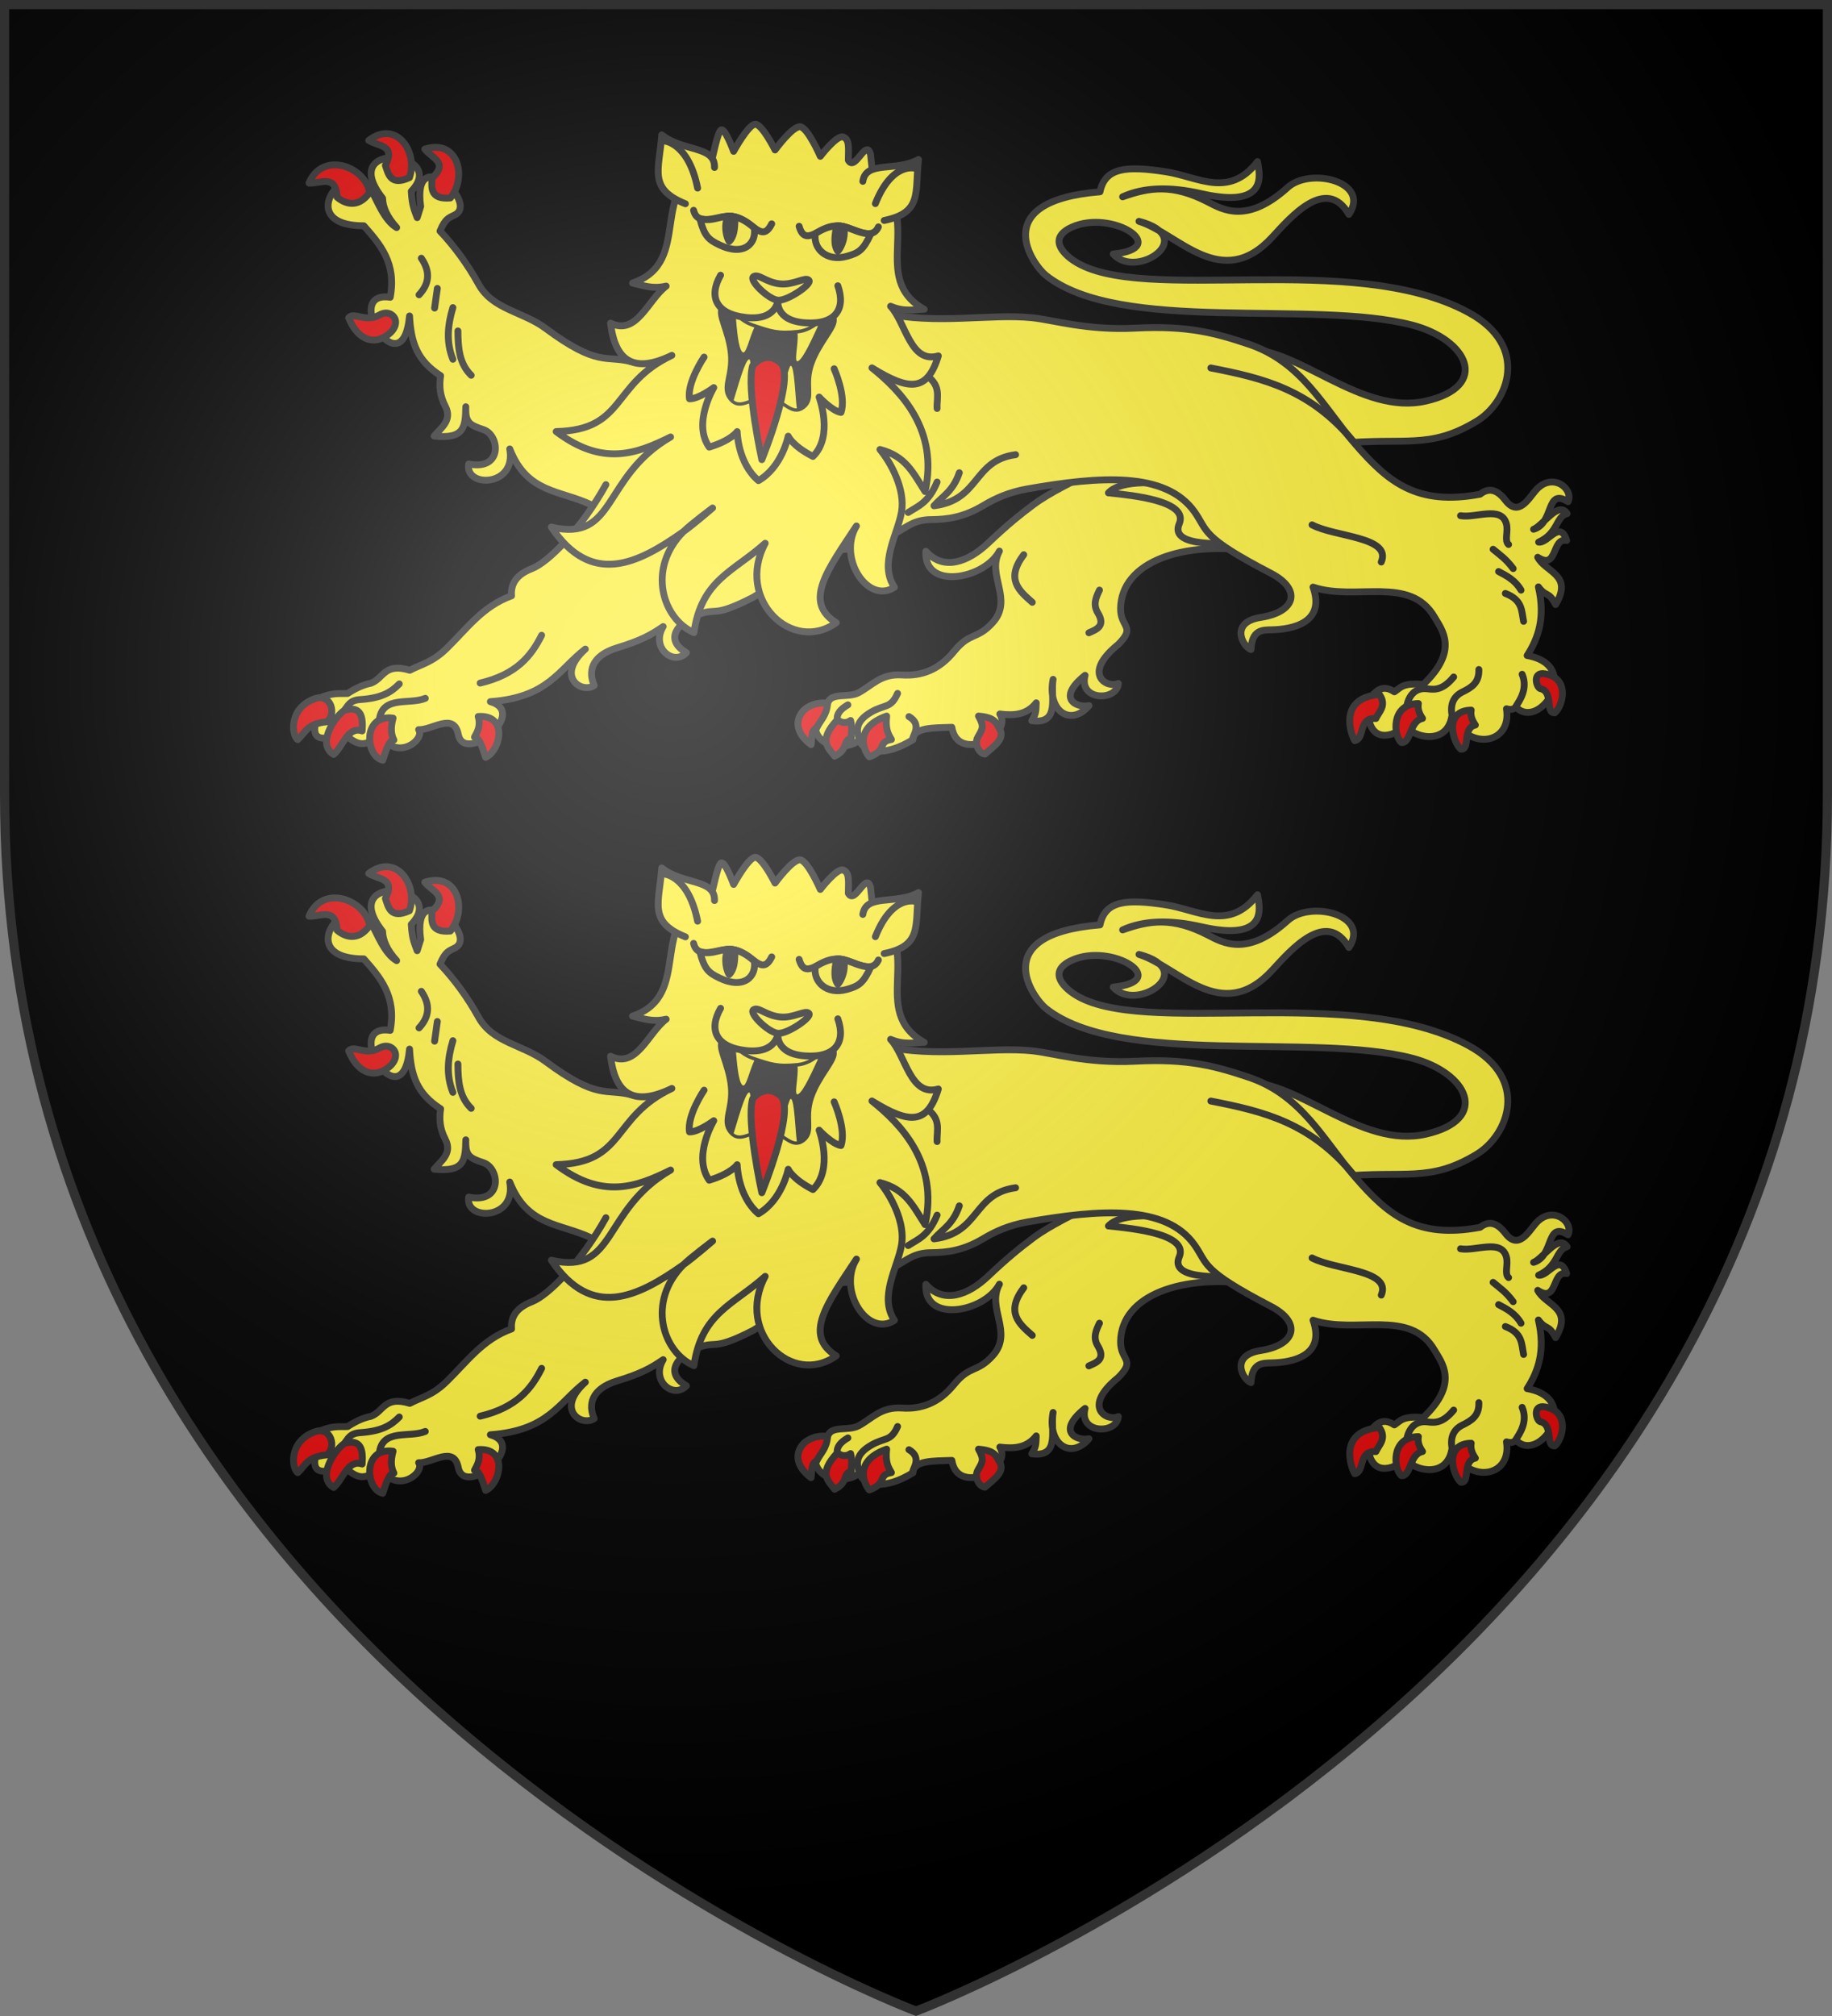 <svg xmlns="http://www.w3.org/2000/svg" xmlns:xlink="http://www.w3.org/1999/xlink" width="600" height="660" viewBox="-300 -300 600 660"><rect x="-300" y="-300" width="600" height="660" fill="#808080" stroke="none"/><radialGradient id="c" cx="-80" cy="-80" r="405" gradientUnits="userSpaceOnUse"><stop offset="0" stop-color="#fff" stop-opacity=".31"/><stop offset=".19" stop-color="#fff" stop-opacity=".25"/><stop offset=".6" stop-color="#6b6b6b" stop-opacity=".125"/><stop offset="1" stop-opacity=".125"/></radialGradient><path d="M-298.5-298.5h597v258.543C298.5 246.291 0 358.5 0 358.5S-298.5 246.291-298.5-39.957z"/><g id="a"><path fill="#fcef3c" stroke="#313131" stroke-linecap="round" stroke-linejoin="round" stroke-width="2.25" d="M-106.372-134.743c-10.103-4.855-20.983-3.646-26.678-18.286 2.326 12.562-14.848 12.81-13.435 4.925 11.242 2.28 10.21-9.48 4.798-11.252-4.666-1.526-5.937-2.373-5.758-7.477-.145 6.722-.46 10.63-10.364 9.587 2.187-2.653 6.067-5.107 3.646-9.779-1.76-3.398-2.053-6.475-1.535-9.97-7.708-4.95-9.703-10.826-10.172-19.556-2.283 24.319-22.615-8.55-6.334-6.135 2.105-11.117-3.245-17.268-8.637-23.391-24.485 0-4.082-25.023 2.88-10.737 1.356 2.16 3.799 8.986 7.868 11.312-3.151-3.465-4.524-6.633-4.606-9.587-15.3-19.375 21.994-15.368 9.404-2.3.272 5.082 1.166 6.437 1.92 8.627l1.151-3.642c-2.95-21.258 19.046-1.498 11.324 2.684-2.206 1.09-3.28 1.296-4.99 5.368 4.751 5.024 9.01 10.852 12.667 17.448 4.587 8.272 14.44 8.855 21.88 14.38 17.27 12.824 19.82 8.722 28.022 10.928l42.042 5.07-6.018 40.583z"/><path fill="#fcef3c" stroke="#313131" stroke-linecap="round" stroke-linejoin="round" stroke-width="2.25" d="M-101.56-141.338c-8.175 14.705-18.9 25.42-24.191 27.47-5.05 1.954-7.043 4.933-6.712 8.938-9.46 3.363-14.755 10.885-21.252 17.208-4.71 4.585-8.088 5.078-12.08 7.151-8.447-2.566-8.531 2.749-12.752 4.247-1.97.41-4.203 1.15-7.606 3.352-2.93.17-4.999-.52-10.29 2.011 3.026 3.878-7.242 17.057 8.988 11.126 3.166 2.503 6.55 6.06 11.816-.175 5.08 9.842 15.042 2.2 12.752-1.118 4.414.228 11.514-5.801 12.975 1.564 1.984 10.001 23.15-7.071 10.514-10.726 18.947-1.364 22.384-10.533 31.096-17.208-9.92 8.95-1.228 14.726 2.908 11.91-1.878-4.272-1.307-9.655 7.606-12.357 7.432-2.253 11.005-4.16 14.989-6.928-4.184 6.932 3.378 13.013 7.606 8.558-7.692-4.529-2.145-9.901 2.508-11.943 7.933-3.48 4.988 1.184 19.415-6.224l15.884-10.057M111.792-119.418c-24.769-3.803-44.556 3.494-44.789 18.594-.096 6.275 5.17 5.857-.745 11.785-12.157 9.786-3.579 14.55 0 12.783-.354 5.853-13.092 5.822-10.888-2.652-9.59 7.65-2.652 10.775 1.29 9.915-5.964 7.042-13.778 1.761-11.76-8.59-.971 5.472 2.494 14.863-6.98 13.529 1.469-2.424 1.348-3.084 1.454-5.848-3.12 3.99-7.395 4.232-11.924 3.65 4.46 6.937-13.899 16.115-15.705 4.358-6.12.216-12.596-.033-12.797 4.068-9.09 5.71-16.477 4.365-17.45-.127-2.582 3.247-12.779 3.514-14.37-3.075 1.064-2.405 1.927-3.591 4.027-9 1.295-3.336 6.745-1.418 10.052-3.196 4.402-2.368 7.305-6.281 14.251-5.81 6.144.415 12.001-1.542 16.983-7.688 5.236-6.459 7.531-3.751 12.682-9.454 6.888-7.625-2.125-15.551 2.2-23.406-4.875 9.235-24.87 12.912-24.078.059 5.722 6.485 13.8 3.59 20.464-2.757 5.897-5.617 10.483-9.335 14.793-12.536 10.64-7.902 32.384-15.455 36.354-21.499z"/><path fill="#fcef3c" stroke="#313131" stroke-linecap="round" stroke-linejoin="round" stroke-width="2.25" d="M63.018-138.64c8.177.82 26.364 2.652 23.197 10.121-2.134 5.03 4.656 6.06 9.465 6.392 4.428.305 5.373-1.26 5.999-2.264l-16.264-17.415c-5.154.138-18.018-1.54-22.397 3.166M107.839-185.672c17.416-.64 37.97 21.769 59.115 16.975 21.274-4.823 13.82-20.144-4.532-24.896-32.429-8.398-95.608 3.014-119.876-16.255-4.034-3.203-19.623-24.32 17.714-27.365 1.648-7.956 8.564-8.525 21.42-6.584 10.686 1.612 20.732 8.916 30.176-3.292.764 4.315 3.602 15.497-18.435 10.493-10.19-2.334-18.852-2.124-25.746 1.029 8.832-3.149 16.38-4.294 28.012 1.723 4.854 2.51 12.82 7.156 26.073-4.82 7.347-6.64 27.251-1.898 20.013 8.858-7.345-12.753-19.074.887-25.077 7.407-16.703 18.142-30.894-1.227-43.666-5.144 19.807 5.219-.874 19.216-8.445 10.7 19.437-1.912-.313-14.8-13.542-8.785-7.799 3.546-3.01 8.586.706 11.037 22.147 14.61 91.283-3.746 129.21 16.883 20.22 10.996 13.016 29.35 2.678 35.595-15.634 9.443-23.437 5.184-44.8 7.304z"/><path fill="#fcef3c" stroke="#313131" stroke-linecap="round" stroke-linejoin="round" stroke-width="2.25" d="M-11.065-197.576c17.669 4.026 35.271.18 49.088 1.594 6.986.716 17.877 4.219 33.835 3.402 17.304-.886 26.317 1.634 37.102 5.252 17.449 5.854 24.581 20.803 34.901 32.739 10.654 12.321 20.166 20.296 40.894 16.384 3.545-2.825 6.367-.534 8.298 1.993 4.215 5.516 7.516-.447 9.814-3.146 5.447-6.398 12.641-.649 10.684 3.608-7.411-4.687-4.379 6.956-11.286 9.02 3.074-1.154 8.16-9.537 10.985-5.112-3.767.99-2.824 6.369-9.33 9.32 3.032.508 6.96-7.513 9.18-.526-4.985-1.106-2.826 9.858-9.48 5.487 2.598 4.99 11.706 5.646 5.868 15.483-2.399-4.56-3.06-2.28-5.643-5.787 2.316 10.088-.028 16.762-3.687 22.473 18.46 3.266 3.916 24.942-3.687 16.836-.635.789-1.646 1.015-3.084.602 1.86 11.61-12.209 13.941-17.908 2.555-1.942 10.782-15.178 5.74-14.897 2.405-1.249 2.358-10.072 7.561-12.189-1.052-.372-2.616.747-5.727 1.505-8.719 2.257-2.502 4.514-2.244 6.771-.751 1.985-1.254 2.575-3.043 9.48-2.406 11.754-11.199 6.094-17.876 3.687-22.022-8.045-13.86-25.83-5.117-39.801-9.846 4.125 11.626-6.608 13.845-13.544 13.98-2.984.058-6.5-.082-6.771 6.464-2.813-1.05-6.988-8.956 3.16-10.523 11.623-1.795 13.472-9.19 3.386-14.43-23.228-12.07-20.58-13.84-25.055-20.144-9.423-13.27-31.055-11.643-54.624-7.516-6.115 1.07-10.602 3.11-14.447 5.411-6.53 3.908-11.766 4.619-17.305 4.66-5.312.04-7.732 2.332-11.135 4.21-9.331 5.148-14.695 5.419-19.563 5.712z"/><path fill="none" stroke="#313131" stroke-linecap="round" stroke-linejoin="round" stroke-width="2.25" d="M-2.558-132.224c3.267-2.123 6.634-3.14 9.472-9.969m-.006-24.084c-.19-3.86 1.79-7.972-4.766-11.582-2.274-1.252-4.026-2.778-5.219-4.986m35.701 31.697c-14.102 1.897-11.588 14.83-26.725 16.727 2.877-3.206 6.227-4.756 8.289-10.813m82.373-34.3c17.582 3.414 32.526 7.145 46.546 23.901m-13.393 27.464c7.621 4.03 26.123 3.88 22.665 12.166m44.123 47.24c1.013-1.682 4.049-5.659 2.012-10.495M160.72-68.744c.563-3.233 2.565-6.332 6.937-5.735 2.467.337 5.033.248 8.432-3.883m-.42 12.963c-.86-3.747.237-6.564 3.29-8.065 2.906-1.428 5.54-2.949 5.382-7.347m4.665-39.368c2.125 1.776 4.153 3.063 6.578 6.332m-4.784.956c2.772 1.445 5.52 2.934 7.356 6.094m-5.143 1.075c5.698 2.15 5.289 5.778 5.98 9.14m-20.65-34.589c5.003.875 13.322-3.351 15.004 2.633.704 2.506-.736 5.56.727 6.795m-350.839-83.836-.899 6.437m-4.345-16.316c3.17 4.632 2.468 8.539-.75 11.975m11.09 4.191c-1.705 5.638-2.275 11.277 0 16.915m1.648-9.28c.036 5.403.38 10.684 4.345 14.52M-175.72-64.626c1.145-7.707 9.927-4.604 15.001-6.75m-26.218 3.51c.934-1.035 1.408-2.873 4.865-3.105 6.913-.464 10.073-2.287 12.839-5.13m26.489-.27c11.944-2.825 16.749-8.918 20.136-15.66m96.846 27.68c-.31-1.956 1.095-3.532 3.453-4.896m21.258 11.42c-.063-1.529 3.163-4.956-1.253-7.57m-16.197 7.443c-1.22-3.047-1.163-6.015 3.8-8.908 4.543-2.648 6.467-1.102 8.665-6.126m41.326-45.411c-6.032 7.977-1.568 11.76 2.8 15.581m18.53 9.988c2.47-1.111 5.578-2.16 2.933-6.526-1.619-2.671-.675-4.971.534-7.457m-68.53-21.849c1.176-5.149 4.554-12.027-.76-20.412"/><path fill="#e20909" stroke="#313131" stroke-linecap="round" stroke-linejoin="round" stroke-width="2.25" d="M-158.534-241.652c5.68-5.221-.186-6.617-2.334-9.541 10.95-3.429 13.94 9.289 8.353 16.01-6.875.555-6.06-3.56-6.02-6.469m-15.249-4.218c3.55-6.848-2.44-6.155-5.46-8.169 9.116-6.963 16.28 3.966 13.331 12.192-6.27 2.87-6.913-1.277-7.87-4.023zm-1.885 48.959c-4.644 2.671-8.372-1.15-10.13.954 2.627 6.568 7.407 8.928 12.041 6.11 2.904-1.766 3.855-4.198 3.058-5.919-.65-1.402-2.676-2.465-4.97-1.145zm-13.952-38.566c-.354-7.703-5.55-4.347-9.174-4.582 4.41-10.584 18.313-5.541 19.877 3.054-3.994 5.617-8.5 3.428-10.703 1.528zm46.24 170.042c9.865-.7 7.327 11.166 2.433 13.365-1.085-3.512-2.208-6.65-3.649-6.615.916-1.725 2.1-3.587 1.217-6.75zm-27.881.54c-10.135-1.376-9.083 12.517-3.379 13.77 1.086-3.511 2.208-6.65 3.649-6.615-.916-1.725-1.154-3.992-.27-7.155m-19.461 11.88c-6.28-3.74 1.783-14.056 3.919-14.58 4.879-1.196 5.8 1.988 5.406 6.885-4.716-1.61-6.247 5.051-9.325 7.695m-2.298-10.665c3.337-2.241 1.563-9.548-3.919-7.56-8.549 3.1-7.572 11.97-5.54 13.365 2.447-2.229 3.04-5.23 9.46-5.805zm402.259-2.973c-3.23.287-.357-6.976-4.759-7.901-1.365-.423-2.641-5.5 1.36-4.877 8.49 1.322 6.05 10.523 3.398 12.778zm-30.802 11.912c3.23.287.357-6.975 4.759-7.9-.97-1.433-1.695-2.957-1.36-4.877-9.046.131-6.05 10.522-3.398 12.777zm-19.463-2.16c3.23.287 2.52-6.976 6.921-7.901-.97-1.432-1.695-2.956-1.36-4.877-9.046.132-8.213 10.523-5.56 12.778m-15.293-.635c3.481-.639.97-7.572 6.945-7.238.922-2.159 3.686-4.212 1.146-7.881-13.54 1.192-9.401 12.914-8.091 15.119M20.46-65.574c1.972 3.487 1.365 4.121-.213 6.888-1.23 2.155.294 5.317 2.33 5.574 2.622-2.389 6.78-4.91 4.796-8.262-1.174-1.985-1.345-3.731-6.912-4.2m-30.073 0c-.485 4.565.609 5.978 1.559 7.677-4.552.67-1.308 3.566-7.24 5.675-1.223-1.24-5.813-9.266 5.68-13.352m-16.151 1.224c-6.38 6.785-2.973 9.133-.891 11.905 4.66-2.25 2.535-5.267 5.457-5.897 0-1.891.314-3.626-.222-5.786-1.448 1.009-2.896.846-4.344-.222m-3.213-5.342c-.25 3.85-2.282 5.472-3.592 7.996-1.666.543-1.527 3.25-1.793 5.47 0 0-7.2-4.778-2.983-10.565 1.507-2.069 5.252-3.568 8.368-2.901"/><path d="M-37.892-258.5c-2.507-.35-8.28 7.593-8.28 7.593s-4.212-8.497-6.499-8.42c-2.287.08-7.06 8.871-7.06 8.871s-2.75-7.55-4.038-7.032-2.777 9.388-3.252 10.13c-21.69 8.649-5.436 33.038-25.819 40.033 3.401.744 6.489 2.053 11.01.987-5.945 4.448-9.645 16.371-18.204 12.122 1.462 12.498 7.672 16.57 20.074 10.555-19.963 9.374-15.006 24.414-37.888 24.945 15.244 11.506 26.32 7.294 37.473 1.779-22.617 13.088-17.637 34.512-39.052 29.508 13.151 19.521 28.189 12.126 43.26 1.465 2.347-2.355 9.545-7.73 9.545-7.73s-6.312 5.443-9.545 7.73c-12.095 12.136-6.784 28.636 3.434 33.07 2.493-17.355 12.926-19.877 23.34-29.25-9.806 18.338 8.843 36.302 23.265 26.014-10.998-6.864-2.751-17.42 6.62-31.67-6.252 10.342 3.712 25.8 12.457 20.043-5.2-7.59 1.028-17.297 2.315-24.636 1.285-7.33-3.415-16.03-7.071-20.46 8.525 2.222 10.835 7.679 14.787 13.763 4.467-20.21-7.9-32.86-17.404-40.471 12.23 7.556 18.133 7.851 21.733-3.923-9.184 2.657-10.586-10.824-15.636-16.257 4.257 1.853 7.53 1.114 11.009.987-18.313-10.239.583-30.54-16.72-43.016-.076-.303-.78-7.43-.86-7.726-1.451-5.415-5.06 5.873-7.266 1.936.062-4.195.399-6.826-1.678-7.595s-7.499 6.33-7.499 6.33-4.044-9.326-6.551-9.675" style="fill:#fff03c;fill-rule:evenodd;stroke:#313131;stroke-width:2.25;stroke-linecap:round;stroke-linejoin:round"/><path fill="#313131" stroke="#313131" stroke-linecap="round" stroke-linejoin="round" stroke-width="2.25" d="M-62.726-199.734c1.527-.223 3.53 4.806 8.933 6.65 6.175 2.109 8.517 2.905 15.176 2.207 6.66-.697 10.384-7.43 11.426-4.953s-4.748 7.697-7.251 14.88.756 11.165-2.73 13.856c-3.487 2.692-5.48-2.467-11.273-3.09s-8.878 4.09-11.896.556.603-7.275-.145-14.699c-.747-7.423-4.505-12.759-2.834-14.94.208-.273.376-.435.594-.467"/><path fill="#fcef3c" fill-rule="evenodd" d="M-59.046-196.487c.414 4.493.832 10.64 2.232 11.768 1.155.93 2.216-4.66 3.862-8.066-.315-.107-.542-.207-.878-.322-2.292-.782-3.925-2.095-5.216-3.38m27.201 2.684c-1.774 1.283-4.003 2.66-6.778 2.951-.062.007-.101-.021-.163-.015.325 3.755-1.366 9.795.168 9.075 1.734-.814 4.696-7.627 6.773-12.011zm-22.794 11.463c-1.31.023-3.57 8.606-5.084 13.376 2.079 1.653 4.334-.061 7.496-.865-1.33-4.565-2.013-12.121-2.181-12.329-.09-.11-.13-.184-.231-.182zm15.609 16.042c-1.858.109-3.534-1.784-6.16-2.98 1.892-3.715 3.63-10.642 4.034-10.881.082-.049.178-.102.253-.059 1.073.625 1.38 10.087 1.872 13.92"/><path d="M-10.42-227.823C2.134-230.395-.402-236.842.82-247.79c-7.461 4.115-17.214.264-18.232 7.156m-48.582-4.548c.243-7.222-10.427-5.093-17.275-10.67-.79 11.397-4.59 17.617 7.744 22.56m11.518 23.394c-3.957 6.938-1.66 12.72 8.345 13.838 10.004 1.118 10.447-5.653 10.447-5.653s-1.123 6.71 8.922 7.391 13.342-4.599 10.693-12.129" style="fill:#fff03c;fill-rule:evenodd;stroke:#313131;stroke-width:2.25;stroke-linecap:round;stroke-linejoin:round"/><path d="M-53.228-209.417c1.556-1.107 3.982 1.804 8.562 2.337s8.42-2.42 9.584-1.172c1.172 1.258-7.053 6.82-10.133 6.54-3.193-.29-9.597-6.58-8.013-7.705" style="fill:#fff03c;fill-rule:evenodd;stroke:#313131;stroke-width:2.25;stroke-linecap:round;stroke-linejoin:round"/><path fill="none" stroke="#313131" stroke-linecap="round" stroke-linejoin="round" stroke-width="2.25" d="M-.212-244.891s-7.564-2.34-13.097 11.552m.993 7.62c-2.24 5-8.484.002-12.523-.284-6.636-.469-11.346 7.358-13.44.084m-8.978-.805c-3.366 6.784-6.225-1.606-13.208-2.476-3.959-.493-10.99 3.81-12.372-1.95m3.43 48.055s-5.639 8.253-4.769 13.662c2.983.077 7.942-3.667 7.942-3.667s-7.042 11.745-1.49 19.479c7.265-2.204 9.156-5.081 9.156-5.081s.156 10.296 6.974 16.049c7.74-4.446 9.741-14.55 9.741-14.55s1.344 3.168 8.098 6.63c6.85-6.62 2.03-19.43 2.03-19.43s4.206 4.567 7.155 5.022c1.826-5.168-2.24-14.292-2.24-14.292m-44.715-59.147c-3.061-15.2-11.103-15.455-11.103-15.455"/><path d="M-44.39-181.27c5.068 4.339-6.108 31.742-6.108 31.742s-5.139-23.405-3.01-30.74c0 0 4.051-5.342 9.119-1.003" style="fill:#e20909;fill-rule:evenodd;stroke:#313131;stroke-width:2.25;stroke-linecap:round;stroke-linejoin:round"/><path d="M-14.833-223.39c-2.429 5.281-3.93 6.224-7.816 7.301-6.749 1.873-11.115-2.617-10.318-7.465 9.03-5.58 11.09-.146 18.134.164zm-55.96-5.073c1.447 5.676 2.752 6.873 6.394 8.628 8.117 3.912 12.257-.554 11.425-5.547-8.696-7.626-11.699-1.129-17.819-3.081" style="fill:#fcef3c;fill-rule:evenodd;stroke:#313131;stroke-width:2.25;stroke-linecap:round;stroke-linejoin:round"/><path d="M-26.23-225.95c.543-.022-1.438 5.362.624 8.167.84-.78 2.797-4.453 1.881-8.037-.63-.186-1.434-.253-2.505-.13m-32.876-2.951c-.53-.118.452 5.532-2.08 7.925-.686-.916-1.942-4.89-.397-8.252a6.7 6.7 0 0 1 2.477.327" style="fill:#313131;fill-rule:evenodd;stroke:#313131;stroke-width:2.25;stroke-linecap:round;stroke-linejoin:round"/></g><use xlink:href="#a" width="100%" height="100%" transform="translate(0 240)"/><path fill="url(#c)" d="M-298.5-298.5h597v258.543C298.5 246.291 0 358.5 0 358.5S-298.5 246.291-298.5-39.957z"/><path fill="none" stroke="#313131" stroke-width="3" d="M-298.5-298.5h597v258.503C298.5 246.206 0 358.398 0 358.398S-298.5 246.205-298.5-39.997z"/></svg>